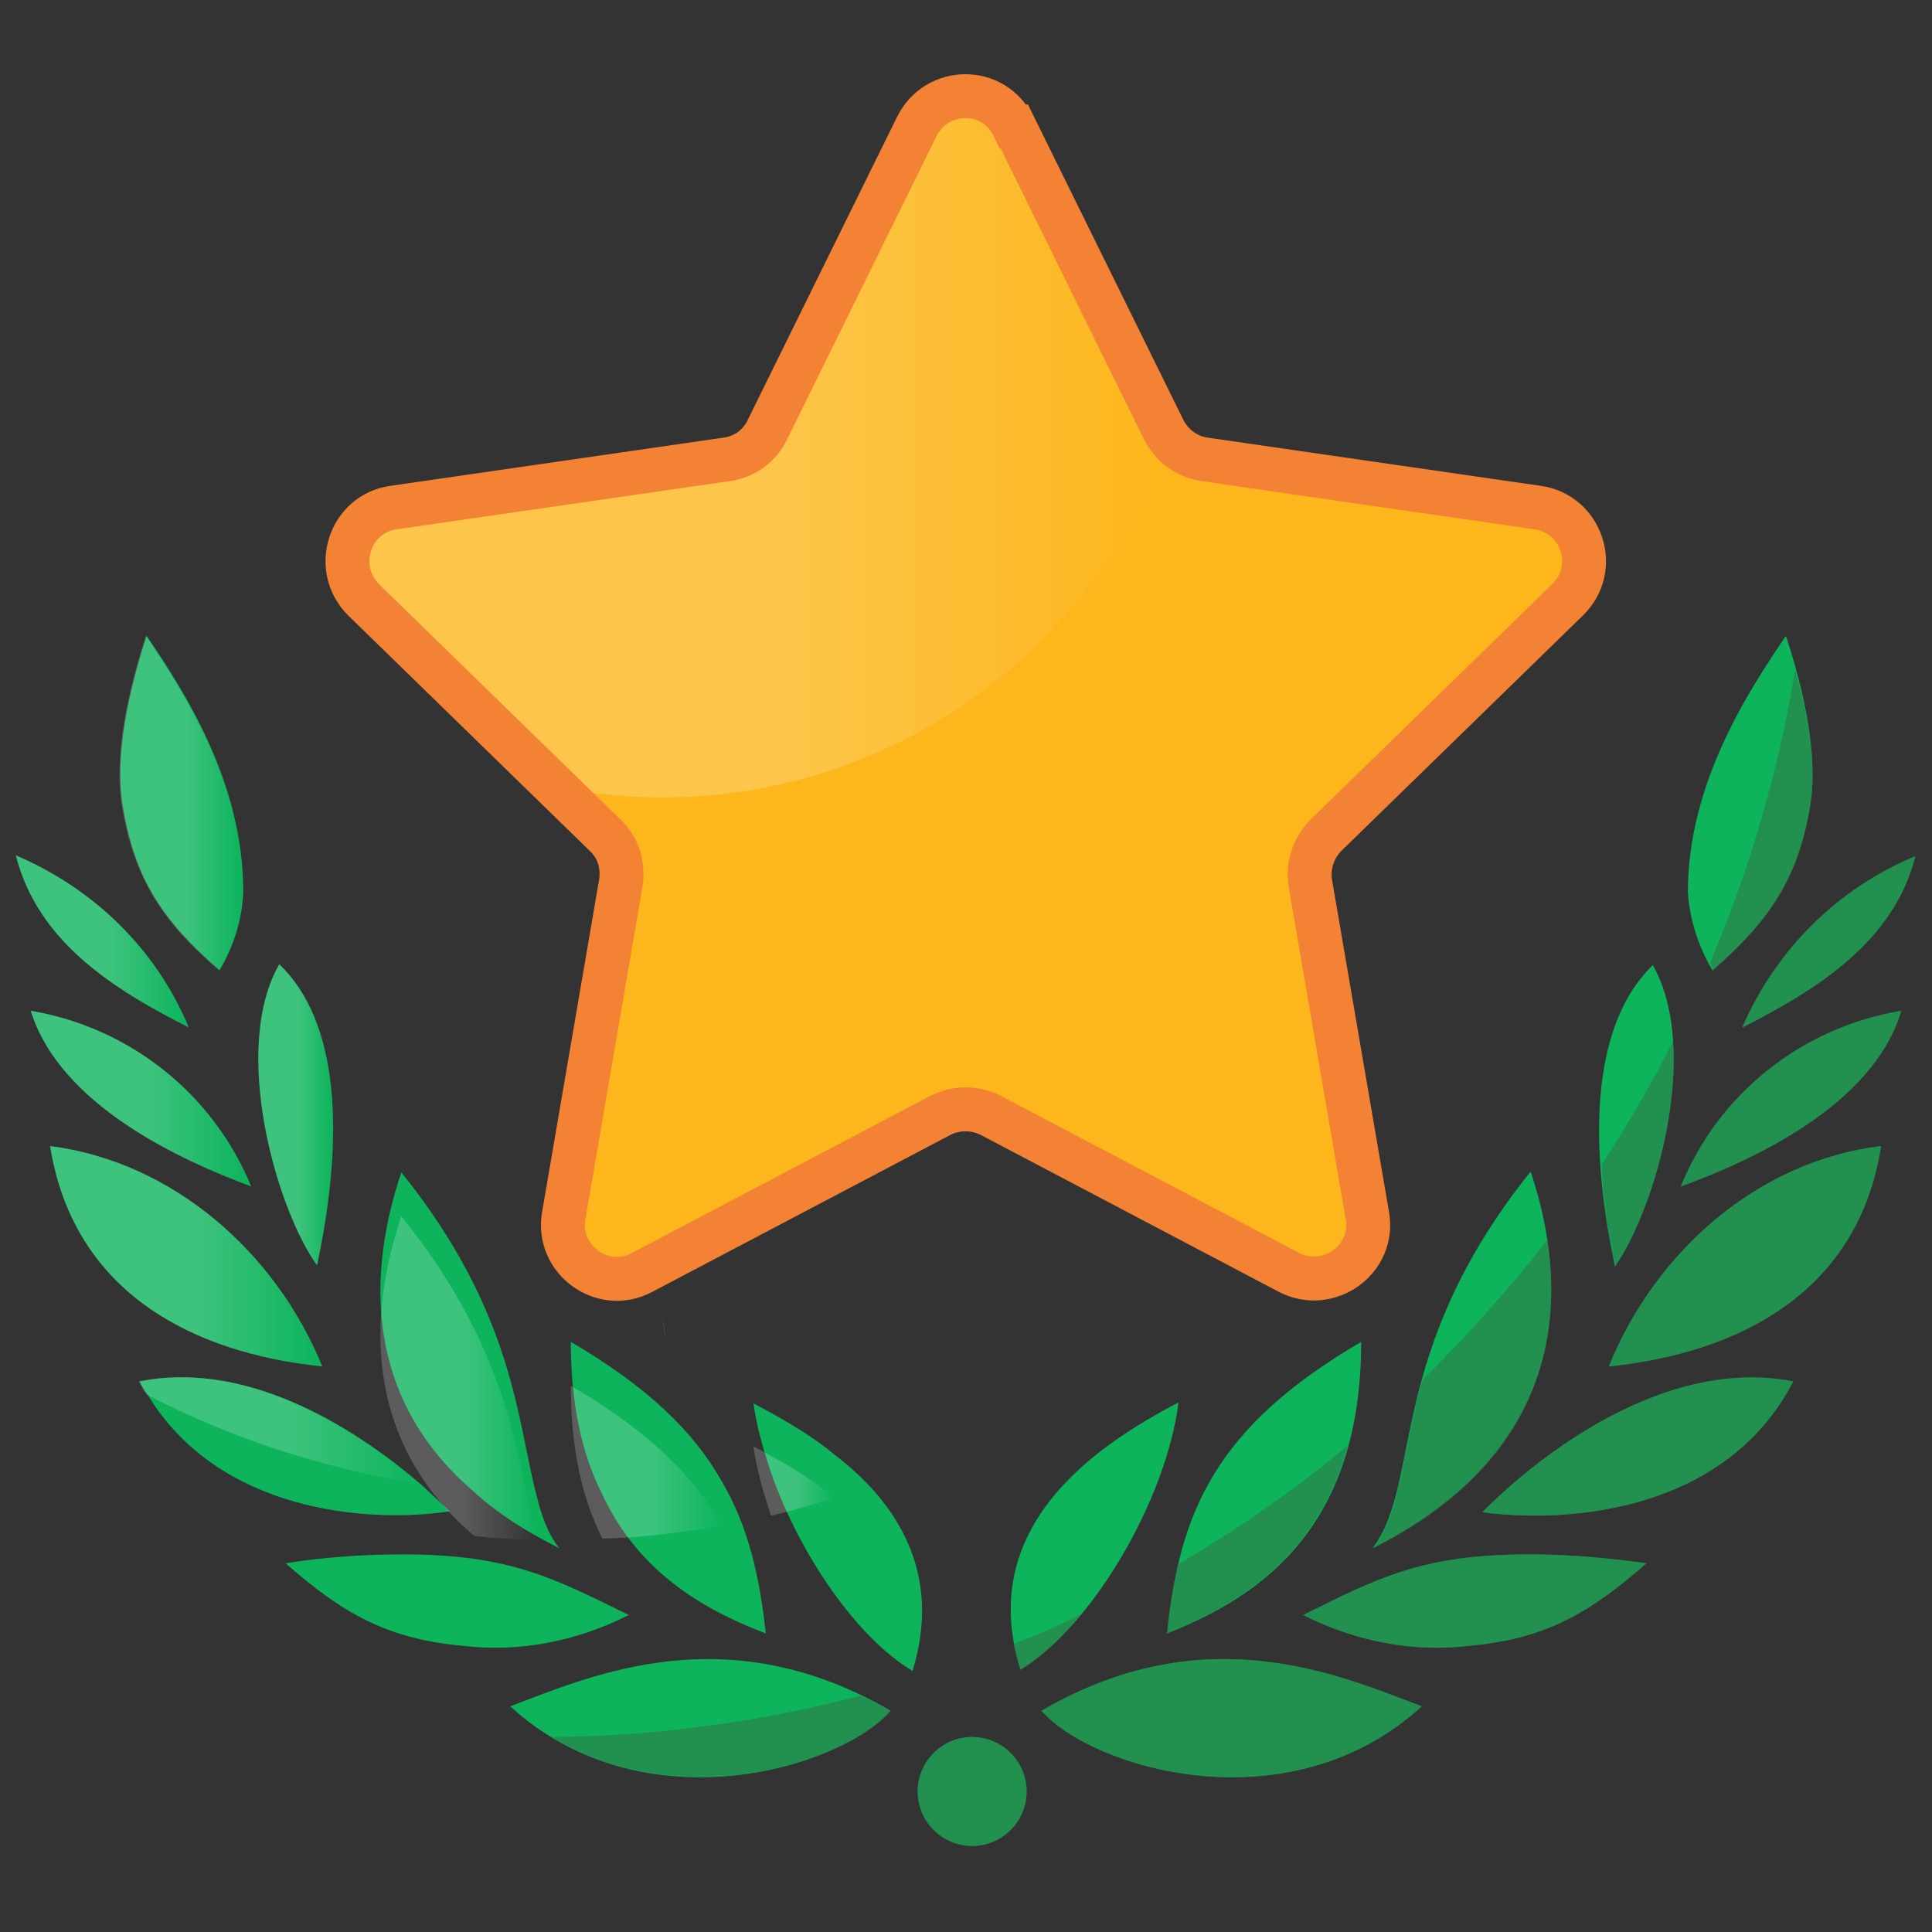 <svg width="22" height="22" viewBox="0 0 22 22" fill="none" xmlns="http://www.w3.org/2000/svg">
<rect x="0" y="0" width="22" height="22" fill="#333333" stroke="none"/>
<g clip-path="url(#clip0_889_38)">
<path d="M15.1 9.5C14.95 9.64 14.89 9.84 14.93 10.05L15.58 13.83C15.67 14.33 15.14 14.72 14.69 14.48L11.29 12.69C11.11 12.6 10.9 12.6 10.71 12.69L7.31 14.48C6.86 14.72 6.33 14.33 6.42 13.83L7.07 10.05C7.1 9.85 7.03 9.64 6.89 9.5L6.34 8.95L4.15 6.81C3.79 6.45 3.98 5.83 4.49 5.76L8.29 5.21C8.49 5.18 8.67 5.06 8.76 4.87L10.46 1.43C10.69 0.97 11.33 0.97 11.56 1.43L13.27 4.87C13.27 4.87 13.31 4.94 13.33 4.96C13.42 5.1 13.57 5.19 13.73 5.21L17.53 5.76C18.03 5.83 18.24 6.45 17.87 6.81L15.12 9.49L15.1 9.5Z" fill="#FDB61B"/>
<g style="mix-blend-mode:multiply" opacity="0.5">
<path d="M15.1 9.5C14.96 9.64 14.89 9.84 14.93 10.05L15.58 13.83C15.67 14.33 15.14 14.72 14.69 14.48L11.29 12.69C11.12 12.6 10.9 12.6 10.72 12.69L7.32 14.48C6.87 14.72 6.34 14.33 6.43 13.83L6.71 12.16C6.99 12.2 7.26 12.21 7.55 12.21C11.4 12.21 14.52 9.16 14.66 5.35L17.52 5.77C18.02 5.84 18.23 6.46 17.86 6.82L15.11 9.5H15.1Z" fill="#FDB61B"/>
</g>
<path opacity="0.2" d="M13.31 4.97C12.49 7.36 10.21 9.08 7.55 9.08C7.13 9.08 6.73 9.04 6.34 8.96L4.15 6.82C3.79 6.46 3.98 5.84 4.49 5.77L8.29 5.22C8.49 5.19 8.67 5.07 8.76 4.88L10.46 1.44C10.69 0.98 11.33 0.98 11.56 1.44L13.27 4.88C13.27 4.88 13.31 4.95 13.33 4.97H13.31Z" fill="url(#paint0_linear_889_38)"/>
<path d="M11.55 1.44L13.25 4.89C13.34 5.07 13.51 5.2 13.71 5.23L17.51 5.78C18.01 5.85 18.22 6.47 17.85 6.83L15.1 9.51C14.96 9.65 14.89 9.85 14.92 10.05L15.57 13.84C15.66 14.34 15.13 14.72 14.68 14.49L11.28 12.7C11.1 12.61 10.89 12.61 10.71 12.7L7.31 14.49C6.86 14.73 6.33 14.34 6.42 13.84L7.07 10.05C7.1 9.85 7.04 9.65 6.89 9.51L4.14 6.83C3.78 6.47 3.98 5.85 4.48 5.78L8.28 5.23C8.48 5.2 8.65 5.08 8.74 4.89L10.44 1.44C10.67 0.98 11.32 0.98 11.54 1.44H11.55Z" stroke="#F38235" stroke-width="0.5" stroke-miterlimit="10"/>
<path d="M7.58 15.25C7.56 15.07 7.54 14.97 7.54 14.97C7.55 15.05 7.56 15.16 7.58 15.25Z" fill="#376B3F"/>
<path d="M13.42 15.97C13.28 17.08 12.43 18.53 11.62 19.01C11.11 17.38 12.48 16.46 13.42 15.97Z" fill="#0DB45C"/>
<path d="M10.38 19.02C9.75 18.64 9.1 17.69 8.78 16.77C8.69 16.5 8.61 16.22 8.58 15.98C8.86 16.13 9.21 16.32 9.51 16.57C10.2 17.1 10.74 17.9 10.39 19.03L10.38 19.02Z" fill="#0DB45C"/>
<path d="M11.86 19.48C12.42 20.13 14.67 20.82 16.19 19.43C15.24 19.07 13.72 18.4 11.86 19.48Z" fill="#0DB45C"/>
<path d="M10.14 19.48C9.58 20.13 7.33 20.82 5.81 19.43C6.76 19.07 8.28 18.4 10.14 19.48Z" fill="#0DB45C"/>
<path d="M15.5 15.28C15.5 17.35 14.41 18.16 13.29 18.6C13.43 17.22 13.84 16.25 15.5 15.28Z" fill="#0DB45C"/>
<path d="M8.72 18.6C7.98 18.32 7.26 17.88 6.86 17.02C6.63 16.57 6.5 16 6.5 15.28C7.37 15.79 7.9 16.3 8.22 16.87C8.52 17.38 8.65 17.95 8.72 18.6Z" fill="#0DB45C"/>
<path d="M18.75 17.8C18.11 18.36 17.61 18.66 16.74 18.74C16.09 18.82 15.43 18.69 14.84 18.39C15.69 17.97 16.19 17.7 17.42 17.7C17.86 17.7 18.3 17.74 18.74 17.8H18.75Z" fill="#0DB45C"/>
<path d="M3.25 17.8C3.89 18.36 4.39 18.66 5.26 18.74C5.91 18.82 6.57 18.69 7.16 18.39C6.32 17.98 5.82 17.7 4.59 17.7C4.15 17.7 3.7 17.73 3.26 17.8H3.25Z" fill="#0DB45C"/>
<path d="M17.43 13.34C17.98 15 17.63 16.62 15.63 17.63C16.2 16.88 15.77 15.41 17.43 13.34Z" fill="#0DB45C"/>
<path d="M6.37 17.63C5.99 17.44 5.66 17.23 5.4 16.99C4.26 16.02 4.12 14.69 4.57 13.35C5.86 14.95 5.89 16.2 6.11 17.03C6.17 17.27 6.24 17.47 6.37 17.63Z" fill="#0DB45C"/>
<path d="M20.42 15.73C19.65 17.22 17.85 17.35 16.88 17.22C17.29 16.8 18.82 15.42 20.42 15.73Z" fill="#0DB45C"/>
<path d="M5.12 17.21C4.19 17.35 2.49 17.22 1.68 15.88C1.64 15.83 1.61 15.77 1.59 15.73C2.89 15.47 4.15 16.35 4.79 16.9C4.93 17.03 5.05 17.14 5.12 17.21Z" fill="#0DB45C"/>
<path d="M21.42 13.05C21.16 14.73 19.78 15.41 18.32 15.56C18.85 14.25 20.02 13.22 21.42 13.05Z" fill="#0DB45C"/>
<path d="M3.67 15.56C2.21 15.41 0.84 14.73 0.57 13.05C1.97 13.23 3.14 14.26 3.67 15.56Z" fill="#0DB45C"/>
<path d="M18.82 10.99C19.37 11.95 18.86 13.75 18.39 14.42C18.07 12.92 18.15 11.64 18.82 10.99Z" fill="#0DB45C"/>
<path d="M3.61 14.41C3.14 13.75 2.63 11.94 3.18 10.98C3.86 11.63 3.93 12.91 3.61 14.41Z" fill="#0DB45C"/>
<path d="M21.65 11.51C21.33 12.59 19.94 13.22 19.14 13.51C19.57 12.45 20.52 11.7 21.65 11.51Z" fill="#0DB45C"/>
<path d="M2.86 13.51C2.05 13.21 0.68 12.58 0.35 11.51C1.48 11.7 2.43 12.46 2.86 13.51Z" fill="#0DB45C"/>
<path d="M21.81 9.75C21.57 10.71 20.71 11.26 19.84 11.7C20.22 10.82 20.92 10.12 21.81 9.75Z" fill="#0DB45C"/>
<path d="M2.15 11.7C1.28 11.26 0.43 10.72 0.18 9.74C1.07 10.12 1.78 10.81 2.15 11.7Z" fill="#0DB45C"/>
<path d="M20.34 7.25C20.61 8.08 20.69 8.72 20.61 9.19C20.47 10.02 20.13 10.5 19.5 11.05C19.34 10.78 19.24 10.47 19.22 10.16C19.22 8.92 19.91 7.87 20.33 7.25H20.34Z" fill="#0DB45C"/>
<path d="M2.77 10.15C2.76 10.47 2.66 10.78 2.5 11.05C1.86 10.49 1.54 10.02 1.4 9.19C1.32 8.72 1.4 8.08 1.67 7.24C2.09 7.86 2.77 8.9 2.77 10.15Z" fill="#0DB45C"/>
<path d="M11.07 21.02C11.412 21.02 11.69 20.742 11.69 20.4C11.69 20.058 11.412 19.78 11.07 19.78C10.728 19.78 10.45 20.058 10.45 20.4C10.45 20.742 10.728 21.02 11.07 21.02Z" fill="#0DB45C"/>
<g opacity="0.5">
<path d="M12.3 18.39C12.09 18.66 11.85 18.88 11.62 19.02C11.58 18.91 11.56 18.82 11.54 18.72C11.79 18.63 12.05 18.51 12.3 18.39Z" fill="#376B3F"/>
<path d="M11.86 19.48C12.42 20.13 14.67 20.82 16.19 19.43C15.24 19.07 13.72 18.4 11.86 19.48Z" fill="#376B3F"/>
<path d="M10.15 19.48C9.65 20.06 7.75 20.68 6.28 19.78C7.5 19.77 8.68 19.6 9.8 19.31C9.91 19.36 10.03 19.42 10.14 19.49L10.15 19.48Z" fill="#376B3F"/>
<path d="M15.35 16.45C15.02 17.68 14.16 18.25 13.29 18.6C13.31 18.32 13.36 18.05 13.42 17.81C14.1 17.41 14.75 16.96 15.35 16.46V16.45Z" fill="#376B3F"/>
<path d="M18.75 17.8C18.11 18.36 17.61 18.66 16.74 18.74C16.09 18.82 15.43 18.69 14.84 18.39C15.69 17.97 16.19 17.7 17.42 17.7C17.86 17.7 18.3 17.74 18.74 17.8H18.75Z" fill="#376B3F"/>
<path d="M15.64 17.63C15.96 17.21 15.96 16.56 16.2 15.71C16.71 15.21 17.18 14.68 17.62 14.12C17.83 15.5 17.32 16.79 15.64 17.63Z" fill="#376B3F"/>
<path d="M20.42 15.73C19.65 17.22 17.85 17.35 16.88 17.22C17.29 16.8 18.82 15.42 20.42 15.73Z" fill="#376B3F"/>
<path d="M21.42 13.05C21.16 14.73 19.78 15.41 18.32 15.56C18.85 14.25 20.02 13.22 21.42 13.05Z" fill="#376B3F"/>
<path d="M19.05 11.84C19.12 12.79 18.74 13.92 18.39 14.41C18.31 14.01 18.25 13.63 18.24 13.26C18.54 12.8 18.82 12.32 19.06 11.84H19.05Z" fill="#376B3F"/>
<path d="M21.65 11.51C21.33 12.59 19.94 13.22 19.14 13.51C19.57 12.45 20.52 11.7 21.65 11.51Z" fill="#376B3F"/>
<path d="M21.81 9.75C21.57 10.71 20.71 11.26 19.84 11.7C20.22 10.82 20.92 10.12 21.81 9.75Z" fill="#376B3F"/>
<path d="M20.61 9.19C20.48 10.02 20.14 10.49 19.51 11.05C19.5 11.03 19.49 10.99 19.47 10.97C19.92 9.91 20.25 8.8 20.44 7.63C20.63 8.28 20.68 8.79 20.61 9.2V9.19Z" fill="#376B3F"/>
<path d="M11.07 21.02C11.412 21.02 11.69 20.742 11.69 20.4C11.69 20.058 11.412 19.78 11.07 19.78C10.727 19.78 10.45 20.058 10.45 20.4C10.45 20.742 10.727 21.02 11.07 21.02Z" fill="#376B3F"/>
</g>
<path opacity="0.2" d="M0.18 9.74C1.07 10.12 1.78 10.81 2.15 11.7C1.28 11.26 0.43 10.72 0.18 9.74Z" fill="url(#paint1_linear_889_38)"/>
<path opacity="0.2" d="M0.35 11.51C1.48 11.7 2.43 12.46 2.86 13.51C2.05 13.21 0.68 12.58 0.35 11.51Z" fill="url(#paint2_linear_889_38)"/>
<path opacity="0.2" d="M3.67 15.56C2.21 15.41 0.84 14.73 0.57 13.05C1.97 13.23 3.14 14.26 3.67 15.56Z" fill="url(#paint3_linear_889_38)"/>
<path opacity="0.2" d="M4.78 16.9C3.68 16.72 2.63 16.38 1.67 15.88C1.63 15.83 1.6 15.77 1.58 15.73C2.88 15.47 4.14 16.35 4.78 16.9Z" fill="url(#paint4_linear_889_38)"/>
<path opacity="0.2" d="M1.39 9.19C1.31 8.72 1.39 8.08 1.66 7.24C2.08 7.86 2.76 8.9 2.76 10.15C2.75 10.47 2.65 10.78 2.49 11.05C1.85 10.49 1.53 10.02 1.39 9.19Z" fill="url(#paint5_linear_889_38)"/>
<path opacity="0.2" d="M3.61 14.41C3.14 13.75 2.63 11.94 3.18 10.98C3.86 11.63 3.93 12.91 3.61 14.41Z" fill="url(#paint6_linear_889_38)"/>
<path opacity="0.2" d="M4.57 13.85C5.86 15.45 5.89 16.7 6.11 17.53C5.87 17.53 5.64 17.52 5.4 17.49C4.26 16.52 4.12 15.19 4.57 13.85Z" fill="url(#paint7_linear_889_38)"/>
<path opacity="0.2" d="M8.22 17.37C7.77 17.45 7.32 17.51 6.86 17.52C6.63 17.07 6.5 16.5 6.5 15.78C7.37 16.29 7.9 16.8 8.22 17.37Z" fill="url(#paint8_linear_889_38)"/>
<path opacity="0.2" d="M9.5 17.06C9.26 17.13 9.03 17.2 8.78 17.26C8.69 16.99 8.61 16.71 8.58 16.47C8.86 16.62 9.21 16.81 9.51 17.06H9.5Z" fill="url(#paint9_linear_889_38)"/>
</g>
<defs>
<linearGradient id="paint0_linear_889_38" x1="3.96" y1="5.09" x2="13.31" y2="5.09" gradientUnits="userSpaceOnUse">
<stop offset="0.53" stop-color="white"/>
<stop offset="1" stop-color="white" stop-opacity="0"/>
</linearGradient>
<linearGradient id="paint1_linear_889_38" x1="0.18" y1="10.72" x2="2.15" y2="10.72" gradientUnits="userSpaceOnUse">
<stop offset="0.53" stop-color="white"/>
<stop offset="1" stop-color="white" stop-opacity="0"/>
</linearGradient>
<linearGradient id="paint2_linear_889_38" x1="0.35" y1="12.51" x2="2.86" y2="12.51" gradientUnits="userSpaceOnUse">
<stop offset="0.53" stop-color="white"/>
<stop offset="1" stop-color="white" stop-opacity="0"/>
</linearGradient>
<linearGradient id="paint3_linear_889_38" x1="0.57" y1="14.31" x2="3.67" y2="14.31" gradientUnits="userSpaceOnUse">
<stop offset="0.53" stop-color="white"/>
<stop offset="1" stop-color="white" stop-opacity="0"/>
</linearGradient>
<linearGradient id="paint4_linear_889_38" x1="1.58" y1="16.29" x2="4.78" y2="16.29" gradientUnits="userSpaceOnUse">
<stop offset="0.53" stop-color="white"/>
<stop offset="1" stop-color="white" stop-opacity="0"/>
</linearGradient>
<linearGradient id="paint5_linear_889_38" x1="1.36" y1="9.15" x2="2.77" y2="9.15" gradientUnits="userSpaceOnUse">
<stop offset="0.53" stop-color="white"/>
<stop offset="1" stop-color="white" stop-opacity="0"/>
</linearGradient>
<linearGradient id="paint6_linear_889_38" x1="2.94" y1="12.7" x2="3.79" y2="12.7" gradientUnits="userSpaceOnUse">
<stop offset="0.53" stop-color="white"/>
<stop offset="1" stop-color="white" stop-opacity="0"/>
</linearGradient>
<linearGradient id="paint7_linear_889_38" x1="4.33" y1="15.68" x2="6.11" y2="15.68" gradientUnits="userSpaceOnUse">
<stop offset="0.53" stop-color="white"/>
<stop offset="1" stop-color="white" stop-opacity="0"/>
</linearGradient>
<linearGradient id="paint8_linear_889_38" x1="6.5" y1="16.65" x2="8.22" y2="16.65" gradientUnits="userSpaceOnUse">
<stop offset="0.53" stop-color="white"/>
<stop offset="1" stop-color="white" stop-opacity="0"/>
</linearGradient>
<linearGradient id="paint9_linear_889_38" x1="8.58" y1="16.86" x2="9.5" y2="16.86" gradientUnits="userSpaceOnUse">
<stop offset="0.53" stop-color="white"/>
<stop offset="1" stop-color="white" stop-opacity="0"/>
</linearGradient>
<clipPath id="clip0_889_38">
<rect width="22" height="22" fill="white"/>
</clipPath>
</defs>
</svg>
